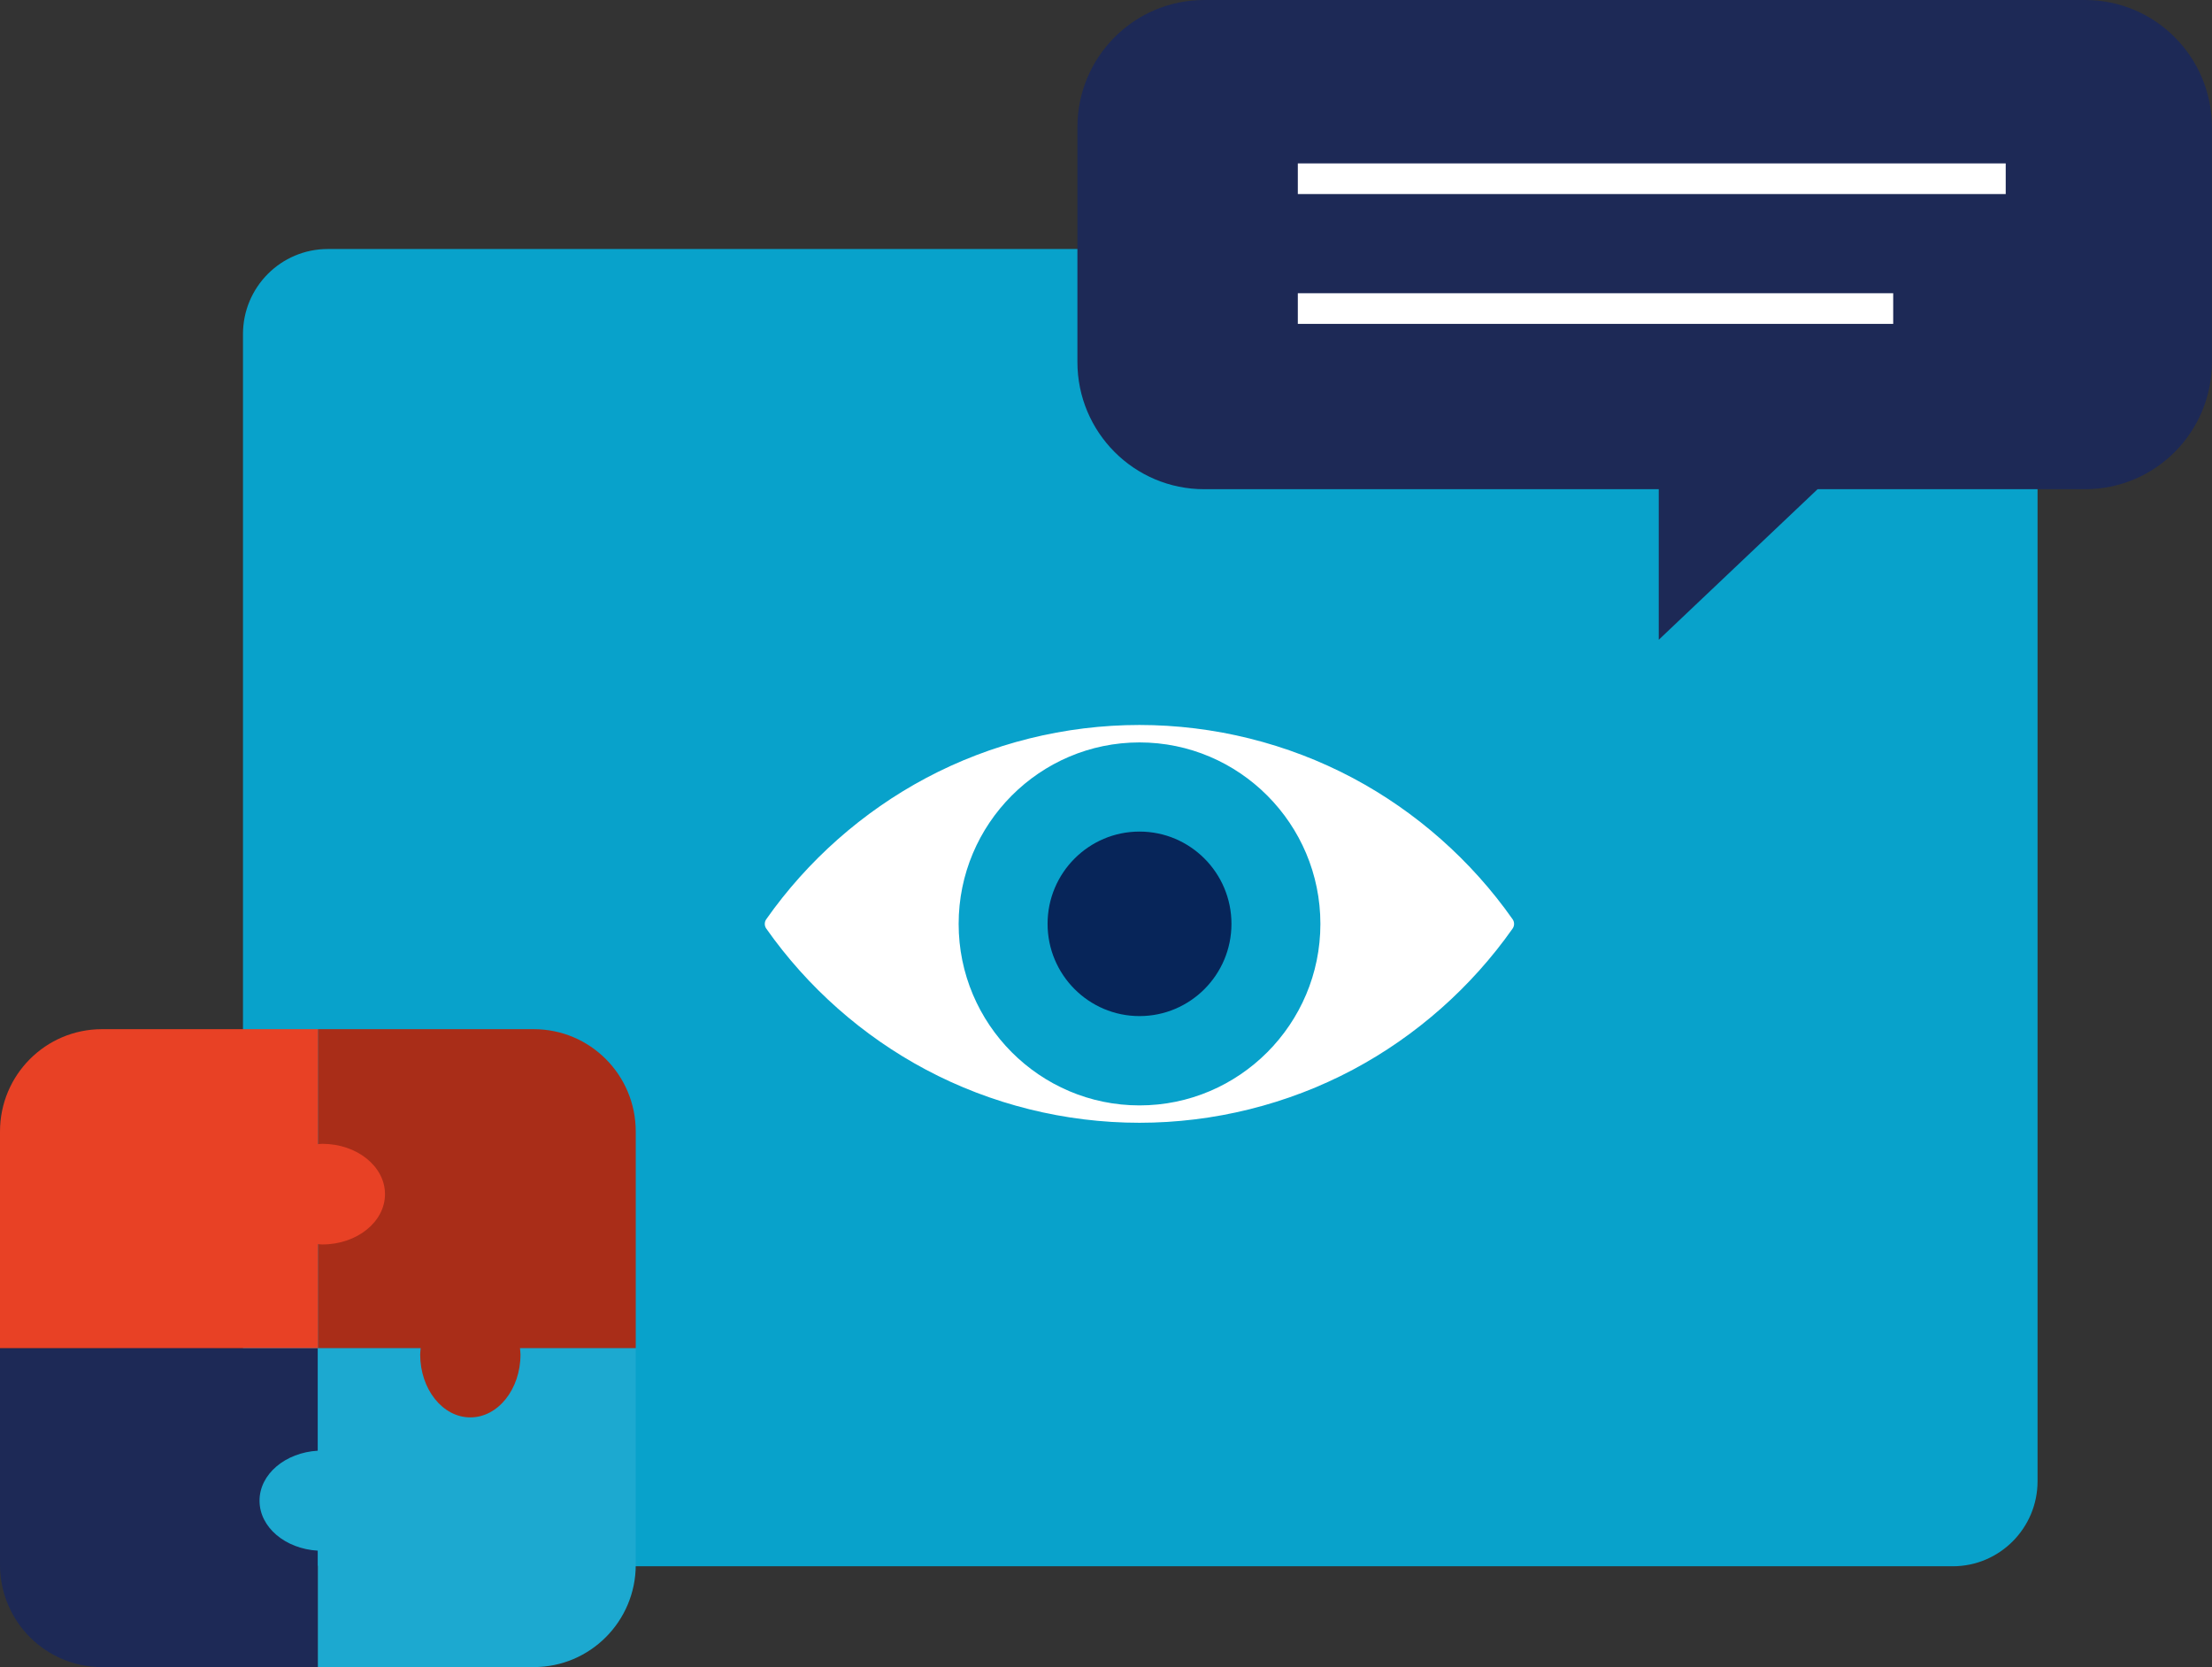 <svg width="272" height="205" viewBox="0 0 272 205" fill="none" xmlns="http://www.w3.org/2000/svg">
<rect x="0" y="0" width="272" height="205" fill="#333333" stroke="none"/>
<g clip-path="url(#clip0_9125_1599)">
<path d="M240.117 30.619H40.311C34.549 30.619 29.878 35.306 29.878 41.087V182.126C29.878 187.907 34.549 192.594 40.311 192.594H240.117C245.879 192.594 250.55 187.907 250.55 182.126V41.087C250.55 35.306 245.879 30.619 240.117 30.619Z" fill="#08A2CB"/>
<path d="M256.408 0H148.077C139.464 0 132.485 7.002 132.485 15.645V44.511C132.485 53.153 139.464 60.155 148.077 60.155H203.969V78.667L223.498 60.155H256.398C265.011 60.155 271.99 53.153 271.99 44.511V15.645C271.99 7.002 265.011 0 256.398 0H256.408Z" fill="#1D2956"/>
<path d="M186.003 113.04C180.926 105.811 174.132 99.809 166.362 95.673C158.334 91.403 149.259 89.145 140.111 89.145C130.964 89.145 121.888 91.403 113.861 95.673C106.091 99.809 99.297 105.811 94.219 113.04C93.983 113.38 93.983 113.834 94.219 114.174C99.297 121.404 106.091 127.406 113.861 131.531C121.888 135.801 130.964 138.059 140.111 138.059C149.259 138.059 158.334 135.801 166.362 131.531C174.132 127.396 180.926 121.393 186.003 114.174C186.239 113.834 186.239 113.38 186.003 113.04ZM140.122 135.924C127.86 135.924 117.88 125.911 117.88 113.607C117.88 101.304 127.86 91.29 140.122 91.29C152.383 91.29 162.363 101.304 162.363 113.607C162.363 125.911 152.383 135.924 140.122 135.924Z" fill="white"/>
<path d="M140.122 102.253C133.883 102.253 128.816 107.337 128.816 113.597C128.816 119.857 133.883 124.941 140.122 124.941C146.36 124.941 151.427 119.857 151.427 113.597C151.427 107.337 146.36 102.253 140.122 102.253Z" fill="#072559"/>
<path d="M26.374 165.77C26.055 161.871 23.455 158.819 20.268 158.819C17.082 158.819 14.482 161.871 14.163 165.77H0V192.408C0 199.359 5.612 204.99 12.539 204.99H39.088V165.77H26.374Z" fill="#1D2956"/>
<path d="M159.588 21.977H246.634" stroke="white" stroke-width="3.77" stroke-miterlimit="10"/>
<path d="M159.588 37.941H232.799" stroke="white" stroke-width="3.77" stroke-miterlimit="10"/>
<path d="M39.088 165.77V178.382C35.089 178.609 31.913 181.26 31.913 184.529C31.913 187.798 35.079 190.448 39.088 190.675V204.99H65.636C72.564 204.99 78.175 199.359 78.175 192.408V165.77H39.088Z" fill="#1CA9D0"/>
<path d="M78.175 139.132C78.175 132.181 72.564 126.55 65.636 126.55H39.088V165.77H51.73C51.709 166.028 51.668 166.285 51.668 166.554C51.668 170.823 54.433 174.288 57.835 174.288C61.237 174.288 64.002 170.823 64.002 166.554C64.002 166.285 63.961 166.028 63.94 165.77H78.175V139.132Z" fill="#A92D18"/>
<path d="M39.632 140.648C39.447 140.648 39.273 140.678 39.088 140.689V126.55H12.539C5.612 126.55 0 132.181 0 139.132V165.77H39.088V152.982C39.273 152.992 39.447 153.023 39.632 153.023C43.888 153.023 47.341 150.249 47.341 146.835C47.341 143.422 43.888 140.648 39.632 140.648Z" fill="#E84125"/>
</g>
<defs>
<clipPath id="clip0_9125_1599">
<rect width="272" height="205" fill="white"/>
</clipPath>
</defs>
</svg>
